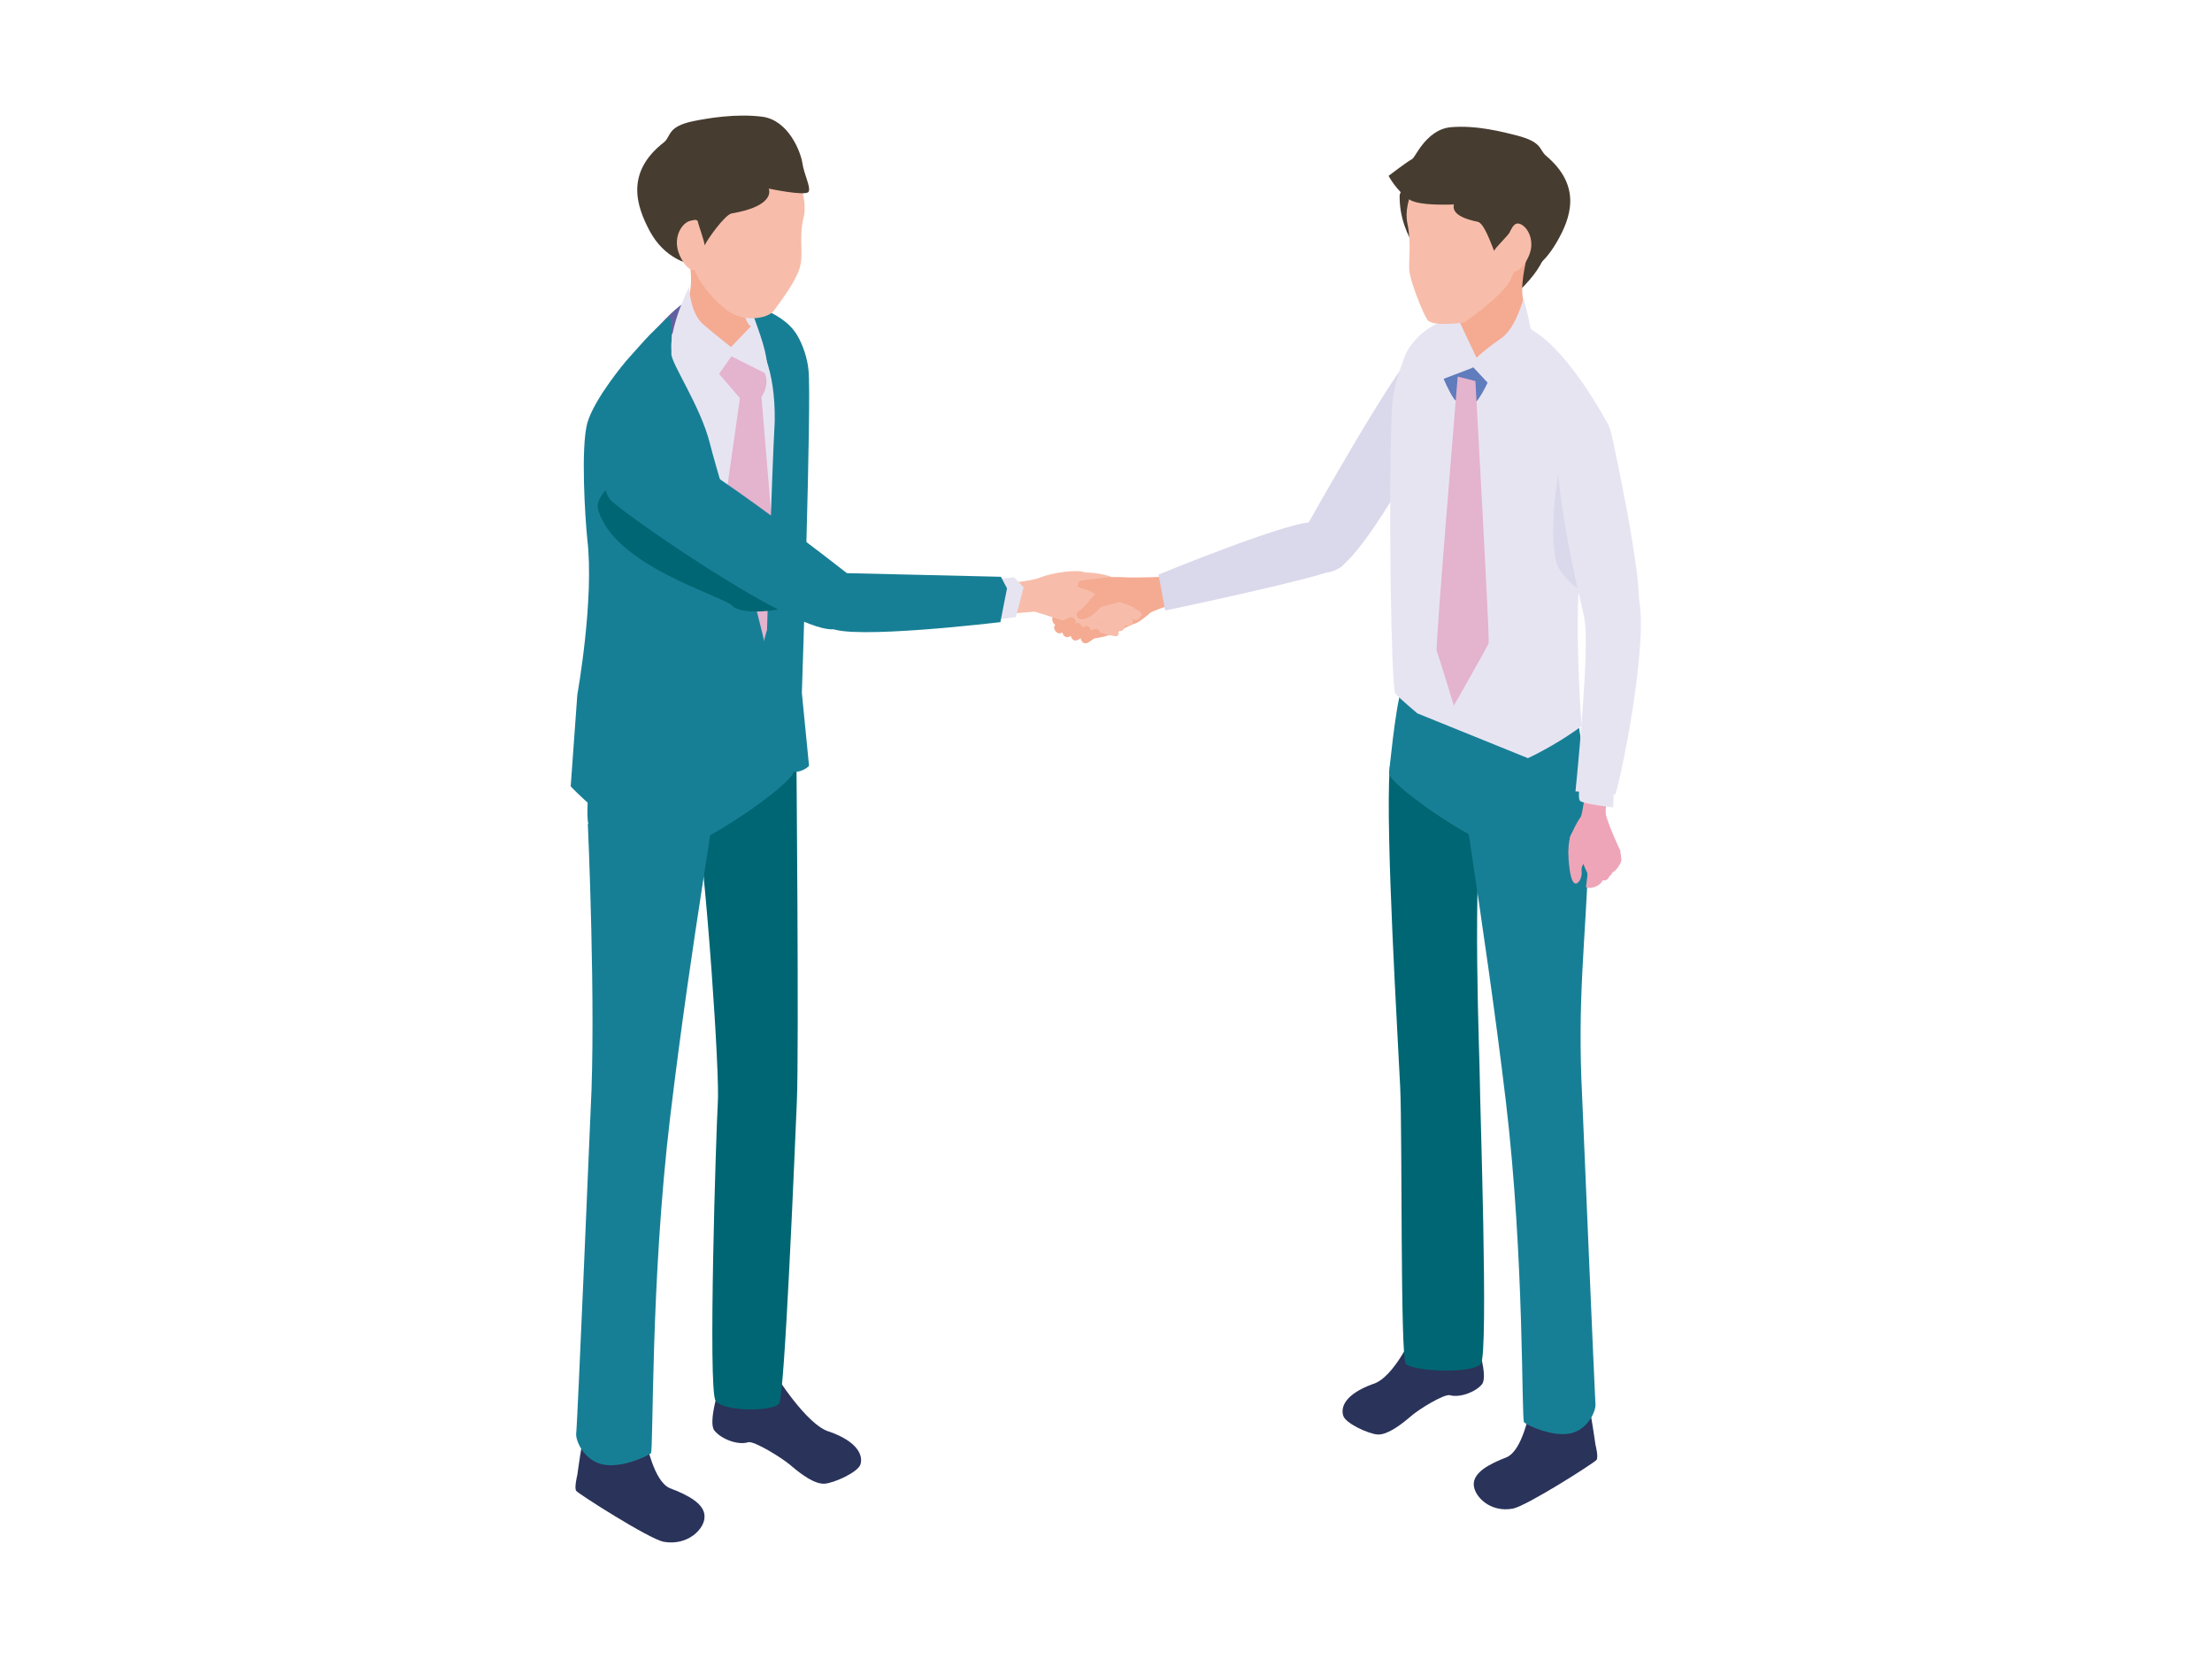 <svg enable-background="new 0 0 400 300" viewBox="0 0 400 300" xmlns="http://www.w3.org/2000/svg"><path d="m130.3 250.1c-.3.9-2.3 7.2-1.1 8.6 1.2 1.5 4.2 2.7 6.1 2.1 1-.3 6.1 2.8 7.7 4.2 2.1 1.8 4.4 3.4 6.1 3.3s6.1-2.1 6.5-3.5c.5-1.6-.5-4.1-5.6-5.9-4.1-1.1-9.9-10.5-9.9-10.5l-5.9-.9z" fill="#2a335a"/><path d="m140.5 240.5c-4.6-2.5-10.3 0-10.3 0l.4 10.6c-1 3 10.1 1.9 10.1 1.9-2.4-3.8-1.4-8.5-.2-12.5z" fill="#b6c4e4"/><path d="m144.1 199.1c.4-9.3-.1-63.8-.1-63.8l-18.5 8.4c2.3 15 4.7 51 4.3 55.8-.3 4.9-1.8 51.8-.4 53.8s10.4 2 11.5.5c1-1.5 2.8-45.4 3.2-54.7z" fill="#006673"/><path d="m105.7 259.2c-.4.8-1.3 7.5-1.3 7.5s-.6 2.4-.2 2.9c.5.6 13.2 8.7 15.8 9.2 4.4.8 7.5-2.4 7.4-4.6 0-2.2-2.8-3.8-6.3-5.1-3-1.4-4-8.1-4.7-9.1s-6.9-2.4-6.9-2.4z" fill="#2a335a"/><path d="m117.1 262c-1.2-.2-2.3-7.8-.5-9.1l-7.2-1.9c-.3 3.2-3 10.4-3 10.4s6.2 2.2 6.4 2.1c.6-2.3 4.3-1.5 4.3-1.5z" fill="#bdc9e7"/><path d="m106.3 149s1.5 33.3.5 51.9c0 0-2.4 57-2.6 58.2-.2 1.3 1.3 4.9 4.7 5.7s8.2-1.5 8.8-2c.5-.5-.1-31 3.5-60.9 4-33.4 8.8-58.5 8.3-59.7-3.8-9.5-23.2 6.8-23.2 6.8z" fill="#177f95"/><path d="m143.2 123.8c1.2 3.5.3 15.6.3 15.6.8 1.8-19.7 16.3-24.7 15-3.2-.8-12.1-4.6-12.4-5.4-.8-2.6 1.3-19.5 1.9-21.9 1.2-4.9 15.8-8.6 21.6-9.5 2.6-.4 12.1 2.6 13.3 6.2z" fill="#177f95"/><path d="m133.9 68.2c-1.8-2.1-8.3-5-8.3-5s9.6 43.1 14.3 45.6 3-7.4 3-7.4-7.2-31.1-9-33.2z" fill="#57568d"/><path d="m123.8 54.7c-4.4 2.8-10.6 11.8-10.6 11.8l8.7 68.4 19.5-8.5s1.9-48 1.2-53.3c-.8-5.4-3.7-12.5-8.1-14.5-4.5-1.9-6.4-6.8-10.7-3.9z" fill="#61619f"/><path d="m126.4 55.9c-4.4 2.8-10.6 11.8-10.6 11.8l8.7 68.4 19.5-8.5s1.9-48 1.2-53.3c-.8-5.4-3.7-12.5-8.1-14.5-4.4-1.9-6.3-6.7-10.7-3.9z" fill="#e7e4f2"/><path d="m139.4 92.3-1.7-20.5c2.4-3.9-.6-6-1.5-6.9-.7-.8-3.6-3.5-3.6-3.5l-4.2 4.3 5.4 6.3-3 21.1.9 26.4 7 8.8 4.5-5.6z" fill="#e4b3ce"/><path d="m129.7 56s4.7-1.9 8.2-.2c2.6 1.2 4.9 2.5 6.3 4.9 1 1.7 1.8 4.1 2 6.2.6 5.1-1.2 58.4-1.2 58.4l1.3 13.2s-3.1 3.4-8.1-1.7.5-22.9.5-22.9.9-28.8 1.4-37.8c.2-18.8-10.4-20.1-10.4-20.1z" fill="#177f95"/><path d="m106.2 76.5c1.3-4.5 7-11.2 7-11.2 2.2-2.4 4-4.8 7.9-8.1 0 0 .6 1.3.3 6.7-.1 1.8 5.3 9.5 7 16.4 1.8 7.2 11.9 39 11.8 47.9-.1 9.9-8.4 17-8.4 17s-10.8 9.3-13.9 7.9c-8-3.7-14.7-10.9-14.7-10.9l1.2-16.6s3.1-17.2 1.8-28.1c-.4-3.9-1.2-16.5 0-21z" fill="#177f95"/><path d="m148.8 103.9c-1.4-6.1-20.2-7.8-23.6-11.3s-12.3-9.2-13.1-6.4c-.2.6-4.8 3.3-3.9 6.1 3.1 10.2 22.5 15.4 24.3 17.3 2.1 2.3 17.8.6 16.3-5.7z" fill="#006673"/><path d="m135.2 54.4s2.4 6 3.1 9c.7 3.1.5 4.3.5 4.3l-6.8-3.4s-3.4-9.6-1.9-11.3c2.9-3.3 5.1 1.4 5.1 1.4z" fill="#e7e4f2"/><path d="m134.6 56.7c.4 2 1.2 2.3 1.2 2.3l-4.8 5s-7.9-6.8-7.2-8.7 1.7-2.5.8-8.9c-.7-4.6.9-5.5.9-5.5s6.6 3.3 10.9 9.1c1.1 1.3-2.3 4-1.8 6.7z" fill="#f4ab92"/><path d="m127.1 58.6c2.3 2 5.9 4.8 5.9 4.8l-4.6 6.5s-4.8-1.3-6.6-5.1c-1.8-3.7 2.8-12.9 2.8-12.9s.2 4.7 2.5 6.7z" fill="#e7e4f2"/><path d="m118.6 41.1c1.3 2.5 6.2 5.7 7.1 8 1.4 3.2 5.2 7.2 7.6 8 2.4.9 5.7.4 6.7-1s3.8-5 4.6-7.6-.2-5.4.7-9.1c1.1-4.4-2.2-10.3-5.5-13.4s-10.7-2.6-15-1c-3.7 1.4-6.2 4.6-7 7.2-.6 2.6-1 5.6.8 8.9z" fill="#f7bdaa"/><path d="m146.2 34.7c.5-.8-.8-3.1-1.1-5.2-.3-2-2.5-7.8-7.3-8.4s-9.9.3-12.4.8c-4.8 1-4 2.7-5.3 3.8-7.1 5.5-5 11.6-2.6 16.1 2.7 5 6.9 5.8 7.3 6 .5.2-2.3-2.9-1.8-5.7.2-1.6 3-3 3.2-2 .1.6 1.3 3.8 1.2 4.3.5-1.1 3.7-5.6 4.9-5.8 8.2-1.4 6.7-4.5 6.7-4.5s6.6 1.4 7.2.6z" fill="#473c30"/><path d="m125.4 40c-.9-.5-3.1 1.2-3 4.1.1 2.6 2.7 5.9 3.5 4.3.9-1.6 0-2-.1-3.8 0-3.7 1.4-3.6-.4-4.6z" fill="#f7bdaa"/><path d="m193 104.3c.8-1.3 6.3-.8 8.1.1 1.7.9 1 3.4.6 5.1-.3 1.8-6.6-1.1-7.3-1.5-.6-.3-2.1-2.6-1.4-3.7z" fill="#f7bdaa"/><path d="m190.3 111.7c.5-2.2 1.9-4.3 2.9-5.6s3.7-1.2 5.4-1.5c2-.3 3.5-.3 4.9-.2 2 .1 7.1-.1 7.1-.1l2.4 2.5-.1 2.2s-4.5 1.4-5 1.9c-.8.7-1.8 1.5-2.3 1.7-1.1.4-2.1.9-3 1.4-2.4 1.3-5.2 1.5-5.2 1.5-3.9-.6-7.5-2.1-7.1-3.8z" fill="#f4ab92"/><path d="m204.6 111.9c-.9-.9-4.3-2.1-4.8-2.3-1 0-2.5.4-1.5 1.2.6.4 4.8 2.1 5.2 2.3s2-.3 1.1-1.2z" fill="#f7bdaa"/><path d="m203.3 112.9c-.5-.5-2-.8-2.6-1-.5-.2-2.2-1.3-2.8-1.5-1 0-1 1.2 0 2 .6.3 3.8 1.5 4.4 1.7.7.2 1.4-.6 1-1.2z" fill="#f7bdaa"/><path d="m202 114c-.5-.3-1.8-.8-2.3-.9s-3.5-1.3-4-1.4c-.8.2-1.4 1.1-.5 1.5.6.2 6.5 2.2 6.8 1.8.4-.3.4-.6 0-1z" fill="#f7bdaa"/><path d="m201 108.4c-1.4-.8-3-.8-3.4-1.2-1-.8-2.4-.7-2.7-1.2s1.5-2.5 1.3-2.5c-1.5-.6-6.1.1-8 .9-1.8.8-7.7 1.2-7.7 1.2l-.7 5.6 7.3-.6 10.5 3.3z" fill="#f7bdaa"/><path d="m206.4 111.3c.3-.6-1-1.1-1.5-1.5-.1-.1-3.1-1.2-5.7-2.2 0 0-.8 1.7-.3 1.9.4.2 5.9 2.5 6.3 2.6s.9-.2 1.2-.8z" fill="#f7bdaa"/><g fill="#f4ab92"><path d="m198.7 107c-1.2.6-2.5 2.9-3.5 3.4s-.4 2 1 1.5c1-.3 2.1-1.2 2.7-2 .3-.3 3.9-1 4-1.2 2.3-4.4-3.1-2.3-4.2-1.7z"/><path d="m193.6 111.6c-.4.1-3 1.3-3 1.8s.5 1.3 1.2 1.1c.8-.2 2.4-1.6 2.4-1.6.7-.5.1-1.3-.6-1.3z"/><path d="m194.8 112.6c-.3.1-2.7 1.2-2.7 1.6s.4 1.2 1.1 1 2.1-1.5 2.1-1.5c.7-.4.1-1-.5-1.1z"/><path d="m196.4 113.2c-.3.1-2.7 1.2-2.8 1.6 0 .4.4 1.2 1.1 1s2.1-1.5 2.1-1.5c.8-.4.2-1.1-.4-1.1z"/><path d="m198.1 113.7c-.3.1-2.7 1.2-2.7 1.6s.4 1.2 1.1 1 2.1-1.5 2.1-1.5c.7-.4.1-1.1-.5-1.1z"/></g><path d="m179.1 104.8 4.3-.4 1.7 1.8-1.4 5.4-5.3.7z" fill="#e7e4f2"/><path d="m181 104.3-29.7-.7s-4.7 7.6-1.2 9.9c3.4 2.3 30.8-1 30.8-1l1.2-6.1z" fill="#177f95"/><path d="m154.1 104.4s-33.2-26.3-38.6-25.6c-5.4.6-7.9 8.9-4.9 11.8s36.3 26.1 41.1 22.9c4.6-3.2 2.4-9.1 2.4-9.1z" fill="#177f95"/><path d="m237.8 94.5c-3-1-28.3 9.4-28.3 9.4l1.2 6.5s28.7-6 31.7-7.8c2.5-1.5-1.7-7.1-4.6-8.1z" fill="#dad8eb"/><path d="m256.9 62.6c-3 .9-21.1 33.4-21.1 33.4s1 10.5 6.5 6.6 16.4-24.2 17.8-27.5c1.2-2.7-.2-13.4-3.2-12.5z" fill="#dad8eb"/><path d="m266.9 242.1c.3.9 2.2 6.8 1.1 8.2s-4 2.5-5.8 2c-1-.3-5.8 2.6-7.3 4-2 1.7-4.2 3.2-5.8 3.1s-5.8-2-6.2-3.4c-.5-1.6.4-3.9 5.3-5.7 3.9-1.1 7.4-9.2 7.4-9.2l7.6-1.6z" fill="#2a335a"/><path d="m257.1 232.9c4.4-2.4 9.8 0 9.8 0l.5 9.7c1 2.9-12.3 1.4-12.3 1.4 2.4-3.5 3.1-7.2 2-11.1z" fill="#b6c4e4"/><path d="m253.2 196.6c-.4-8.8-2.7-46-1.9-57.7.7-9.4 17 5.8 17 5.8-2.2 14.3-.7 46.8-.7 50.6 0 3.9 1.6 49.3.2 51.3-1.3 1.9-12.6 1.4-13.6 0s-.6-41.1-1-50z" fill="#006673"/><path d="m287.2 254c.4.7 1.3 7.2 1.3 7.2s.6 2.3.2 2.8c-.5.6-12.6 8.3-15.1 8.8-4.2.8-7.1-2.3-7.1-4.4s2.6-3.6 6-4.9c2.9-1.4 3.8-7.8 4.5-8.7.7-1 6.6-2.3 6.6-2.3z" fill="#2a335a"/><path d="m276.3 256.7c1.1-.2 2.2-7.5.5-8.7l6.8-1.8c.3 3 2.9 9.9 2.9 9.9s-5.9 2.1-6.1 2c-.6-2.2-4.1-1.4-4.1-1.4z" fill="#bdc9e7"/><path d="m285.3 132.9c.5 1.1 2.5 6.8 2 20.9-.6 16.9-2.1 26.7-1.2 44.5 0 0 2.3 54.3 2.4 55.5.2 1.2-1.3 4.7-4.5 5.4-3.3.7-7.9-1.5-8.4-2s.1-29.6-3.3-58.1c-3.8-31.9-9.8-66.4-9.3-67.6 3.8-8.8 17.2-9.6 22.3 1.4z" fill="#177f95"/><path d="m253.4 124.7c-1.1 3.4-2.2 15-2.2 15-.8 1.8 18.8 15.6 23.6 14.3 3-.8 12-4.8 12.3-5.5.8-2.5-1.7-18.3-2.2-20.6-1.1-4.6-15.1-8.2-20.6-9-2.7-.4-9.8 2.4-10.9 5.8z" fill="#177f95"/><path d="m290.9 77c-3-5.8-9.7-15.9-14.8-17.7 0 0-10.2-2.4-14.1-1.5-4.9 1.1-7.7 5.4-8.1 7-.1.4-2 4.6-2.2 9.2-.7 16.3-.1 50.6.6 51.4.9 1 4 3.6 4 3.6l20 8.1c5.7-2.7 9.7-5.8 9.7-5.8s-1-13.4-.6-23.3c.4-13.3 7.2-27.7 5.5-31z" fill="#e7e4f2"/><path d="m263.2 72.4c.2.1 2.8.8 3.4.5 1-.5 3.1-4.9 2.9-5.2-.1-.1-3.8-2.2-4.8-2.2-.7 0-3.7.6-4.1 1.4-.2.6 2.1 5.3 2.6 5.5z" fill="#607cbd"/><path d="m266.8 68.9-3.2-.8s-4.1 49.3-3.8 49.6c.1.1 3.1 9.9 3.1 9.9s6-10.5 6.3-11.3c.2-.8-2.4-47.4-2.4-47.4z" fill="#e4b3ce"/><path d="m280.8 65.4s.8-1.5-2.1-4.3c-3.8-3.6-10.2-6.8-10.2-6.8-12.6 4.4-7.4 12-7.4 12z" fill="#e7e4f2"/><path d="m262.7 58.2c-3.7 3-2.4 9.5-2.4 9.5l7-1.6s8.3-3.2 7-7.8c-.5-1.6-2.2-2.5-3.7-2.5-3.2 0-6.3 1.1-7.9 2.4z" fill="#e7e4f2"/><path d="m264.8 56.8c-1.1.3-3.4 2.1-4.2 4.5-.9 2.9-1.1 7.8-1.1 7.8l6.8-2.6.9-1.3c-.3-.5-2-6.3-2.4-8.4z" fill="#e7e4f2"/><path d="m276.1 64.2c.2-1.1-.5-6.5-2.3-8.2-2.2-2.1-5.9.4-5.9.4l-1.5 4.2.7 1c.9.2 7 2.1 9 2.6z" fill="#e7e4f2"/><path d="m271.3 38.7-2.2 16.5c1.7-.2 3.6-.1 7.5-4.6 4.1-4.7 4.6-9.9 2.1-13.9-1.8.2-7.4 2-7.4 2z" fill="#473c30"/><path d="m270 24.7c-3.1-.2-7.8 2.3-10 3.8-3.4 2.4-6.9 5.6-6.9 6.9-.1 7.9 5.9 13.2 5.9 13.2s15.2-23.6 11-23.9z" fill="#473c30"/><path d="m262 54.1 5 10.6 2.1-1.2s7.3-5.7 6.8-7.6-1.2-2.8.1-9c1-4.4.1-5.5.1-5.5s-6.6 2.7-11.3 8c-1.1 1.3-2.8 4.7-2.8 4.7z" fill="#f4ab92"/><path d="m271.7 61c-2.4 1.7-3.3 2.4-4.7 3.7-1 .9-.6 1.7-.6 1.7l4.1 4.4s3.7-1.2 5.8-4.7c2-3.4-.8-12.1-.8-12.1s-1.4 5.2-3.8 7z" fill="#e7e4f2"/><path d="m277.5 41.3c-1.4 2.4-3.3 7-4.3 9.2-1.5 3.1-8.4 7.8-8.4 7.8s-5.8.9-6.7-.5-2.9-6.5-3.2-8.5c-.3-1.8.4-5.2-.4-8.9-.9-4.3 2.5-9.9 5.8-12.8s10.5-2.2 14.6-.5c3.5 1.5 5.9 4.7 6.5 7.3.6 2.5-2 3.8-3.9 6.9z" fill="#f7bdaa"/><path d="m254.7 34.7c-.5-.8 0-1.8.3-3.8.4-1.9 2.7-7.5 7.4-7.9s9.5.9 11.9 1.5c4.6 1.2 4 2.5 5.2 3.6 6.7 5.6 4.5 11.4 2 15.7-2.8 4.8-5.1 5-5.6 5.2-.4.2.6-2.3.2-5.1-.2-1.6-2.8-3-3-2.1-.1.6-2.9 3.1-2.9 3.6-.5-1.1-1.8-5.1-3-5.3-7.9-1.6-2.6-5.2-2.6-5.2s-9.4.6-9.9-.2z" fill="#473c30"/><path d="m274.1 40.5c.9-.5 3 1.2 2.8 4.1-.2 2.5-2.8 5.6-3.6 4.1-.8-1.6-1-7.3.8-8.2z" fill="#f7bdaa"/><path d="m261.7 24.1c-4.2-.3-5.6 4.3-6.4 4.7s-4.2 3-4.2 3 1.4 2.7 3.8 4.3 12.4.6 12.4.6c5.3-.4 11.3-4.1 11.5-7.3s-9.6-4.8-17.1-5.3z" fill="#473c30"/><path d="m281.8 85.6c-1.1 6.7-1.2 11.7-.5 15.6.5 2.8 5.2 7.1 6.2 5.2 2-3.7.6-17.6 1.3-18.9 3.1-4.8-5.8-9.4-7-1.9z" fill="#dad8eb"/><g fill="#efa5b8"><path d="m287.1 158-.3 2.4s.2.3 1.2.1 2.3-1.1 2-2.6c-.1-.7-.9-2.4-1.2-2.9-.6-.9-2.7-.2-2.7.4s1 2.6 1 2.6z"/><path d="m283.9 151.4c.4-.9 1.1-2.5 1.9-3.6.4-.5.7-4.3 1.1-4.5.7-.2 3.2 0 3.8.3.3.1-.7 2.6-.2 4.1.8 2.6 2.5 6.1 2.5 6.1s.1 1.5-.8 1.8c-.6.2-1.3.6-1.9.7-2 .4-3.5-.6-5.2-1.8-1.1-.6-1.3-2.2-1.2-3.1z"/><path d="m291.7 155.7c.6 1.8-.7 2.8-.7 2.8-.4 1-1.1.7-2 .5 0 0-.6-3.1.5-4.2 1.2-.5 1.9.2 2.2.9z"/><path d="m291.8 155.2c.9.9-.6 3.7-.9 3-.3-.8 0-.9.1-1.8 0-1.1.3-1.4.8-1.2z"/><path d="m291.5 155.3c.2-.4 1-1.2 1.4-1.3.2 0 .3 1.4.3 1.6-.1.6-1.1 2.1-1.6 2.1-.6-.1-.5-1.5-.1-2.4z"/><path d="m286 149.3c-1.7 1.1-2.3 1.3-2.4 4.8 0 .7.2 6.4 1.6 5.6.7-.4.9-1.7.8-2.2-.1-1.6 1.2-1.7 1.8-3.1.9-1.9-.5-3.9-1.8-5.1z"/></g><path d="m285.9 140s-.7 4.2-.2 4.8 6 1.2 6 1.2l.2-4.6z" fill="#e7e4f2"/><path d="m295.9 106.9c-5.4-1.2-8.6-.1-9.4 5 1.1 4.8-1.6 31.2-1.6 31.2l7.1.6c.4.8 7-30.3 3.9-36.8z" fill="#e7e4f2"/><path d="m291.5 78.9c-1.7-7.3-6.7-4.6-9.3 1.1-2.3 5.2 4.5 32.5 4.5 32.5s4.8.1 9.6-2.3c.9-5.4-4.8-31.3-4.8-31.3z" fill="#e7e4f2"/></svg>